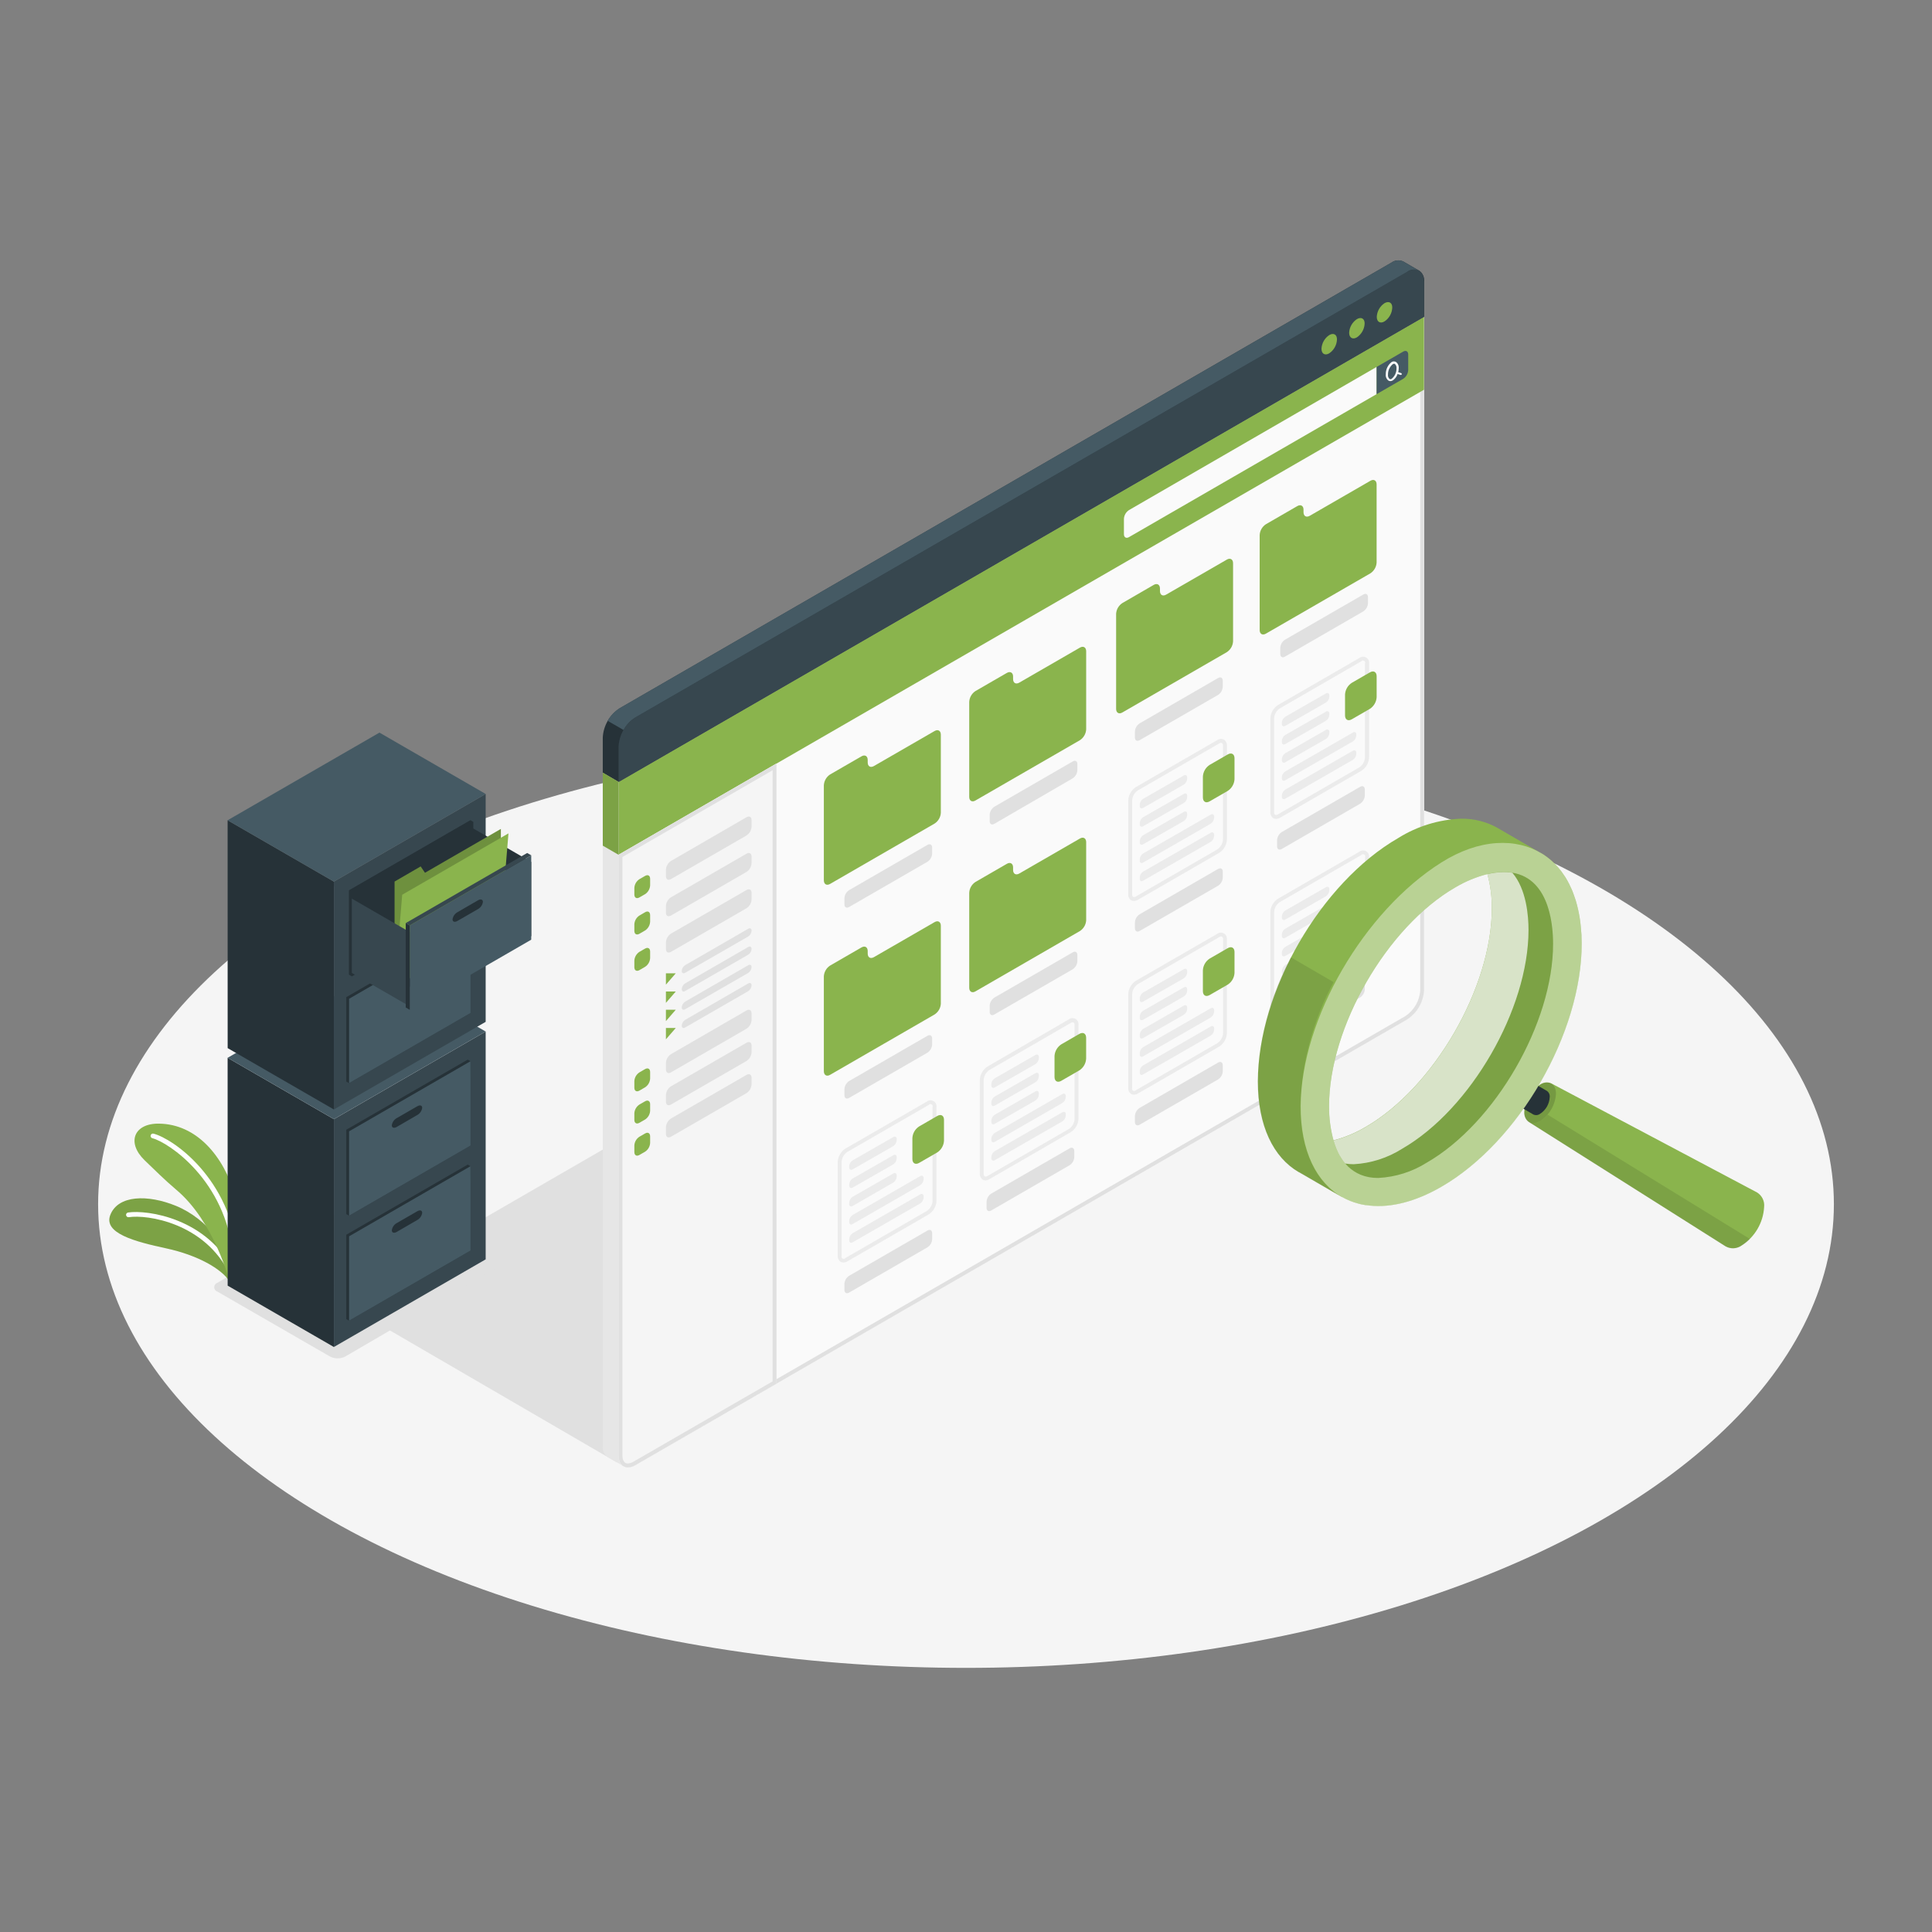 <?xml version="1.0" encoding="UTF-8"?>
<svg width="512px" height="512px" viewBox="0 0 512 512" version="1.1" xmlns="http://www.w3.org/2000/svg" xmlns:xlink="http://www.w3.org/1999/xlink">
    <rect x="0" y="0" width="512" height="512" fill="#808080" stroke="none"/>
    <title>Artboard</title>
    <g id="Artboard" stroke="none" stroke-width="1" fill="none" fill-rule="evenodd">
        <g id="File-searching-amico" transform="translate(26, 69)" fill-rule="nonzero">
            <g id="freepik--Floor--inject-183" transform="translate(0, 127.262)" fill="#F5F5F5">
                <ellipse id="freepik--floor--inject-183-2" cx="230" cy="122.871" rx="230" ry="122.871"></ellipse>
            </g>
            <g id="freepik--Shadow--inject-183" transform="translate(30.764, 204.209)" fill="#E0E0E0">
                <polygon id="freepik--shadow--inject-183-2" points="106.677 114.32 33.346 71.682 157.382 0"></polygon>
                <path d="M0.828,69.065 L30.709,86.293 C31.969,86.931 33.458,86.931 34.717,86.293 L75.934,62.243 C76.432,62.078 76.768,61.613 76.768,61.089 C76.768,60.564 76.432,60.099 75.934,59.934 L46.053,42.694 C44.793,42.055 43.305,42.055 42.045,42.694 L0.828,66.753 C0.333,66.923 0,67.388 0,67.912 C0,68.436 0.333,68.901 0.828,69.071 L0.828,69.065 Z" id="freepik--shadow--inject-183-3"></path>
            </g>
            <g id="freepik--plants--inject-183-2" transform="translate(2.967, 228.774)">
                <path d="M31.858,41.823 C29.807,38.505 23.44,34.857 15.094,33.057 C6.748,31.257 -1.639,29.049 0.276,24.176 C2.328,18.954 10.107,18.695 17.699,21.805 C25.993,25.205 32.125,33.613 32.246,38.91 L31.858,41.823 Z" id="Path_3954" fill="#8AB44D"></path>
                <g id="Group_1962" opacity="0.1" transform="translate(0, 19.787)" fill="#000000">
                    <path d="M31.858,22.035 C29.807,18.718 23.44,15.07 15.094,13.27 C6.748,11.47 -1.639,9.262 0.276,4.389 C2.328,-0.833 10.107,-1.093 17.699,2.018 C25.993,5.418 32.125,13.826 32.246,19.122 L31.858,22.035 Z" id="Path_3955"></path>
                </g>
                <path d="M32.507,40.32 C32.267,40.319 32.048,40.178 31.948,39.96 C25.323,26.255 9.959,24.04 5.159,24.793 C4.818,24.842 4.501,24.608 4.448,24.267 C4.422,24.105 4.461,23.938 4.558,23.805 C4.654,23.672 4.8,23.582 4.963,23.557 C10.052,22.773 26.177,25.071 33.113,39.424 C33.261,39.735 33.132,40.106 32.824,40.258 C32.725,40.304 32.615,40.325 32.505,40.32 L32.507,40.32 Z" id="Path_3956" fill="#FFFFFF"></path>
                <path d="M31.86,41.825 C31.86,41.825 27.873,26.03 17.764,17.538 C14.765,15.013 11.582,11.85 9.325,9.677 C4.523,5 6.528,-0.101 13.178,0.002 C23.063,0.136 30.303,8.461 33.436,19.351 C36.569,30.241 31.86,41.825 31.86,41.825 Z" id="Path_3957" fill="#8AB44D"></path>
                <path d="M33.436,35.694 C33.114,35.696 32.843,35.455 32.808,35.135 C30.954,15.043 15.621,4.946 11.448,3.873 C11.221,3.828 11.038,3.662 10.972,3.441 C10.906,3.22 10.968,2.98 11.132,2.818 C11.297,2.657 11.537,2.599 11.757,2.669 C16.826,3.974 32.147,14.446 34.053,35.023 C34.084,35.364 33.835,35.667 33.494,35.704 L33.436,35.694 Z" id="Path_3958" fill="#FFFFFF"></path>
            </g>
            <g id="freepik--Cabinet--inject-183" transform="translate(34.32, 125.149)">
                <g id="freepik--cabinet--inject-183-2" transform="translate(0, 62.956)">
                    <polygon id="Path_3959" fill="#263238" points="28.162 99.864 0.011 83.605 0.002 23.225 28.164 39.484"></polygon>
                    <polygon id="Path_3960" fill="#37474F" points="28.162 39.484 68.387 16.259 68.387 76.639 28.162 99.864"></polygon>
                    <polygon id="Path_3961" fill="#455A64" points="68.388 16.259 28.162 39.484 0 23.225 40.238 0"></polygon>
                    <path d="M45.544,38.742 L51.016,35.572 C51.726,35.159 52.305,35.344 52.305,35.995 C52.199,36.795 51.721,37.498 51.016,37.892 L45.544,41.062 C44.833,41.474 44.255,41.29 44.255,40.639 C44.361,39.838 44.839,39.135 45.544,38.742 L45.544,38.742 Z" id="Path_3962" fill="#263238"></path>
                    <polygon id="Path_3963" fill="#263238" points="31.448 70.106 63.627 51.529 64.373 51.952 63.627 73.888 64.373 74.321 32.194 92.899 31.448 92.466"></polygon>
                    <polygon id="Path_3964" fill="#455A64" points="32.19 70.53 64.369 51.952 64.369 74.321 32.19 92.899"></polygon>
                    <path d="M44.803,67.036 L50.275,63.883 C50.986,63.47 51.564,63.655 51.564,64.295 C51.459,65.098 50.982,65.804 50.275,66.201 L44.803,69.371 C44.093,69.783 43.515,69.588 43.515,68.948 C43.621,68.144 44.098,67.436 44.803,67.036 L44.803,67.036 Z" id="Path_3965" fill="#263238"></path>
                    <polygon id="Path_3966" fill="#263238" points="31.448 42.286 63.627 23.708 64.373 24.13 63.627 46.066 64.373 46.499 32.194 65.076 31.448 64.643"></polygon>
                    <polygon id="Path_3967" fill="#455A64" points="32.19 42.709 64.369 24.132 64.369 46.501 32.19 65.078"></polygon>
                    <path d="M44.803,39.216 L50.275,36.062 C50.986,35.65 51.564,35.835 51.564,36.474 C51.459,37.277 50.982,37.984 50.275,38.38 L44.803,41.551 C44.093,41.963 43.515,41.767 43.515,41.127 C43.621,40.323 44.098,39.616 44.803,39.216 L44.803,39.216 Z" id="Path_3968" fill="#263238"></path>
                </g>
                <g id="freepik--cabinet--inject-183-3">
                    <polygon id="Path_3969" fill="#263238" points="28.162 99.874 0.013 83.614 0.002 23.225 28.164 39.484"></polygon>
                    <polygon id="Path_3970" fill="#37474F" points="28.162 39.484 68.387 16.259 68.387 76.649 28.162 99.874"></polygon>
                    <polygon id="Path_3971" fill="#455A64" points="68.388 16.259 28.162 39.484 0 23.225 40.238 0"></polygon>
                    <polygon id="Path_3972" fill="#263238" points="32.19 41.803 64.369 23.225 65.115 23.658 65.115 46.016 32.936 64.604 32.19 64.172"></polygon>
                    <path d="M45.544,38.742 L51.016,35.572 C51.726,35.159 52.305,35.355 52.305,35.995 C52.197,36.797 51.72,37.502 51.016,37.901 L45.544,41.055 C44.833,41.467 44.255,41.282 44.255,40.643 C44.361,39.841 44.839,39.137 45.544,38.742 Z" id="Path_3973" fill="#263238"></path>
                    <polygon id="Path_3974" fill="#263238" points="31.448 70.106 63.627 51.529 63.627 73.898 64.373 74.321 32.194 92.899 31.448 92.475"></polygon>
                    <polygon id="Path_3975" fill="#455A64" points="32.19 70.541 64.369 51.952 64.369 74.321 32.19 92.899"></polygon>
                    <path d="M44.803,67.046 L50.275,63.875 C50.986,63.463 51.564,63.648 51.564,64.298 C51.458,65.099 50.98,65.802 50.275,66.195 L44.803,69.366 C44.093,69.778 43.515,69.593 43.515,68.942 C43.62,68.142 44.098,67.439 44.803,67.046 L44.803,67.046 Z" id="Path_3976" fill="#263238"></path>
                    <polygon id="Path_3977" fill="#263238" points="32.19 41.803 64.369 23.225 64.369 45.594 32.19 64.172"></polygon>
                    <polygon id="Path_3978" fill="#263238" points="80.468 34.27 62.849 24.111 62.849 43.806 80.468 53.976"></polygon>
                    <polygon id="Path_3979" fill="#8AB44D" points="44.257 67.355 44.257 39.475 51.158 35.476 52.301 37.155 72.413 25.532 72.413 51.083"></polygon>
                    <g id="Group_1963" opacity="0.2" transform="translate(44.257, 25.532)" fill="#000000">
                        <polygon id="Path_3980" points="0 41.823 0 13.943 6.901 9.944 8.044 11.623 28.156 0 28.156 25.551"></polygon>
                    </g>
                    <polygon id="Path_3981" fill="#8AB44D" points="44.257 67.355 46.266 42.966 74.427 26.707 72.419 51.096"></polygon>
                    <polygon id="Path_3982" fill="#37474F" points="48.274 52.858 32.921 43.998 32.921 63.692 48.274 72.553"></polygon>
                    <polygon id="Path_3983" fill="#455A64" points="48.274 51.096 80.463 32.519 80.463 54.878 48.274 73.467"></polygon>
                    <path d="M60.895,47.603 L66.367,44.432 C67.077,44.02 67.656,44.216 67.656,44.856 C67.548,45.658 67.071,46.363 66.367,46.762 L60.895,49.915 C60.184,50.328 59.606,50.143 59.606,49.503 C59.716,48.703 60.192,48 60.895,47.603 Z" id="Path_3984" fill="#263238"></path>
                    <polygon id="Path_3985" fill="#263238" points="48.276 51.096 47.204 50.479 47.204 72.848 48.276 73.465"></polygon>
                    <polygon id="Path_3986" fill="#37474F" points="47.204 50.479 79.392 31.901 80.464 32.519 48.276 51.096"></polygon>
                </g>
            </g>
            <g id="freepik--window--inject-183-2" transform="translate(133.726, 0)">
                <path d="M217.681,14.962 L213.498,12.537 L0.016,135.763 L0.016,314.245 C-0.098,315.372 0.4,316.473 1.322,317.131 L1.322,317.131 L5.505,319.555 L5.505,319.555 C6.54,320.033 7.752,319.915 8.675,319.246 L213.205,201.134 C215.838,199.415 217.495,196.545 217.666,193.405 L217.681,14.962 Z" id="Path_3987" fill="#E6E6E6"></path>
                <path d="M4.199,316.685 C4.199,319.529 6.187,320.684 8.661,319.261 L213.19,201.149 C215.823,199.43 217.48,196.56 217.651,193.42 L217.651,14.962 L4.199,138.204 L4.199,316.685 Z" id="Path_3988" fill="#FAFAFA"></path>
                <path d="M216.651,16.713 L216.651,193.442 C216.479,196.215 215.019,198.747 212.705,200.283 L8.177,318.363 C7.729,318.647 7.215,318.81 6.685,318.837 C5.38,318.837 5.253,317.332 5.253,316.683 L5.253,138.792 L216.651,16.713 M217.681,14.93 L4.198,138.208 L4.198,316.691 C4.198,318.742 5.227,319.874 6.659,319.874 C7.367,319.847 8.056,319.637 8.659,319.266 L213.188,201.154 C215.821,199.436 217.478,196.565 217.649,193.426 L217.649,14.962 L217.681,14.93 Z" id="Path_3989" fill="#E0E0E0"></path>
                <polygon id="Path_3990" fill="#8AB44D" points="4.199 138.204 4.199 157.524 217.651 34.282 217.651 14.962"></polygon>
                <path d="M138.127,68.449 L138.127,72.57 C138.127,73.415 138.735,73.766 139.466,73.343 L205.099,35.445 L205.099,28.233 L139.475,66.172 C138.695,66.679 138.196,67.521 138.127,68.449 Z" id="Path_3991" fill="#FAFAFA"></path>
                <path d="M212.127,24.182 C212.873,23.75 213.466,24.1 213.466,24.955 L213.466,29.076 C213.417,30.019 212.919,30.881 212.127,31.395 L205.09,35.455 L205.09,28.243 L212.127,24.182 Z" id="Path_3992" fill="#455A64"></path>
                <path d="M211.614,29.88 L210.816,29.634 C210.903,29.298 210.948,28.952 210.95,28.604 C211.025,27.956 210.75,27.317 210.228,26.926 C209.876,26.717 209.437,26.717 209.085,26.926 C208.073,27.703 207.491,28.916 207.518,30.192 C207.439,30.84 207.715,31.482 208.24,31.87 C208.389,31.961 208.56,32.007 208.734,32.004 C208.96,31.999 209.181,31.935 209.374,31.818 C209.975,31.408 210.421,30.81 210.642,30.117 L211.435,30.365 L211.496,30.365 C211.619,30.368 211.731,30.293 211.774,30.179 C211.788,30.055 211.724,29.937 211.614,29.88 L211.614,29.88 Z M209.089,31.385 C208.928,31.509 208.71,31.529 208.529,31.437 C208.205,31.143 208.047,30.708 208.106,30.274 C208.085,29.208 208.552,28.19 209.374,27.512 C209.483,27.444 209.606,27.405 209.734,27.398 C209.807,27.398 209.878,27.419 209.939,27.459 C210.259,27.757 210.417,28.19 210.363,28.623 C210.38,29.69 209.909,30.707 209.085,31.385 L209.089,31.385 Z" id="Path_3993" fill="#FAFAFA"></path>
                <path d="M212.2,0.32 C211.164,-0.188 209.932,-0.076 209.005,0.609 L4.475,118.72 C1.838,120.435 0.18,123.308 0.014,126.449 L0.014,135.795 L4.198,138.236 L217.683,14.954 L217.683,5.616 C217.81,4.495 217.316,3.393 216.394,2.742 C215.622,2.287 212.933,0.763 212.2,0.32 Z" id="Path_3994" fill="#263238"></path>
                <path d="M4.199,128.859 C4.362,125.716 6.021,122.843 8.661,121.13 L213.19,3.041 C215.652,1.619 217.651,2.772 217.651,5.616 L217.651,14.962 L4.199,138.204 L4.199,128.859 Z" id="Path_3995" fill="#37474F"></path>
                <path d="M216.405,2.763 C215.366,2.244 214.124,2.351 213.19,3.041 L8.662,121.121 C7.344,121.942 6.259,123.088 5.509,124.448 L1.305,122.023 C2.06,120.659 3.152,119.51 4.475,118.685 L209.007,0.597 C209.936,-0.084 211.168,-0.191 212.201,0.32 C212.933,0.763 215.613,2.298 216.323,2.731 L216.405,2.763 Z" id="Path_3996" fill="#455A64"></path>
                <path d="M192.531,19.803 C191.311,20.619 190.549,21.965 190.48,23.431 C190.48,24.761 191.412,25.305 192.531,24.636 C193.752,23.82 194.513,22.474 194.583,21.008 C194.631,19.66 193.695,19.113 192.531,19.803 Z" id="Path_3997" fill="#8AB44D"></path>
                <path d="M199.866,15.57 C198.646,16.38 197.884,17.723 197.815,19.186 C197.815,20.525 198.747,21.062 199.866,20.402 C201.084,19.584 201.845,18.24 201.918,16.775 C201.957,15.436 201.021,14.9 199.866,15.57 Z" id="Path_3998" fill="#8AB44D"></path>
                <path d="M207.183,11.346 C205.962,12.161 205.201,13.507 205.131,14.973 C205.131,16.312 206.064,16.847 207.183,16.178 C208.407,15.366 209.169,14.018 209.234,12.55 C209.285,11.222 208.346,10.674 207.183,11.346 Z" id="Path_3999" fill="#8AB44D"></path>
                <path d="M8.657,319.261 L46.049,297.675 L46.049,133.351 L4.199,157.524 L4.199,316.683 C4.199,319.529 6.187,320.672 8.657,319.261 Z" id="Path_4000" fill="#F5F5F5"></path>
                <path d="M45.025,135.134 L45.025,297.078 L8.146,318.362 C7.697,318.645 7.183,318.808 6.654,318.835 C5.348,318.835 5.221,317.33 5.221,316.681 L5.221,158.112 L45.013,135.134 M46.043,133.351 L4.199,157.524 L4.199,316.683 C4.199,318.735 5.229,319.867 6.661,319.867 C7.369,319.839 8.057,319.63 8.661,319.259 L46.052,297.673 L46.043,133.351 Z" id="Path_4001" fill="#E0E0E0"></path>
                <path d="M18.088,159.162 L38.119,147.57 C38.85,147.138 39.448,147.488 39.448,148.343 L39.448,150.084 C39.395,151.024 38.902,151.883 38.119,152.403 L18.088,163.966 C17.342,164.398 16.749,164.048 16.749,163.194 L16.749,161.472 C16.807,160.534 17.303,159.678 18.088,159.162 Z" id="Path_4002" fill="#E0E0E0"></path>
                <path d="M12.566,163.901 L12.566,165.642 C12.515,166.585 12.017,167.446 11.227,167.961 L9.722,168.826 C8.976,169.259 8.383,168.908 8.383,168.054 L8.383,166.312 C8.434,165.37 8.931,164.509 9.722,163.994 L11.227,163.128 C11.969,162.696 12.566,163.024 12.566,163.901 Z" id="Path_4003" fill="#8AB44D"></path>
                <path d="M18.088,168.794 L38.119,157.231 C38.85,156.799 39.448,157.149 39.448,157.994 L39.448,159.736 C39.396,160.678 38.904,161.541 38.119,162.065 L18.088,173.628 C17.342,174.052 16.749,173.711 16.749,172.856 L16.749,171.114 C16.801,170.172 17.298,169.311 18.088,168.794 L18.088,168.794 Z" id="Path_4004" fill="#E0E0E0"></path>
                <path d="M12.566,173.526 L12.566,175.268 C12.517,176.21 12.019,177.072 11.227,177.586 L9.722,178.463 C8.976,178.886 8.383,178.545 8.383,177.69 L8.383,175.949 C8.432,175.006 8.93,174.144 9.722,173.63 L11.227,172.754 C11.969,172.299 12.566,172.67 12.566,173.526 Z" id="Path_4005" fill="#8AB44D"></path>
                <path d="M18.088,178.42 L38.119,166.857 C38.85,166.433 39.448,166.775 39.448,167.629 L39.448,169.371 C39.399,170.311 38.905,171.172 38.119,171.689 L18.088,183.252 C17.342,183.685 16.749,183.334 16.749,182.489 L16.749,180.738 C16.807,179.798 17.303,178.939 18.088,178.42 L18.088,178.42 Z" id="Path_4006" fill="#E0E0E0"></path>
                <path d="M12.566,183.159 L12.566,184.901 C12.517,185.843 12.019,186.705 11.227,187.219 L9.722,188.095 C8.976,188.519 8.383,188.168 8.383,187.323 L8.383,185.572 C8.438,184.631 8.934,183.772 9.722,183.254 L11.227,182.388 C11.969,181.963 12.566,182.303 12.566,183.159 Z" id="Path_4007" fill="#8AB44D"></path>
                <path d="M18.088,210.36 L38.119,198.778 C38.85,198.357 39.448,198.696 39.448,199.55 L39.448,201.292 C39.399,202.233 38.905,203.094 38.119,203.611 L18.088,215.192 C17.342,215.616 16.749,215.274 16.749,214.42 L16.749,212.678 C16.802,211.737 17.299,210.876 18.088,210.36 Z" id="Path_4008" fill="#E0E0E0"></path>
                <path d="M12.566,215.092 L12.566,216.834 C12.517,217.776 12.019,218.638 11.227,219.152 L9.722,220.028 C8.976,220.45 8.383,220.11 8.383,219.256 L8.383,217.514 C8.432,216.572 8.93,215.71 9.722,215.196 L11.227,214.32 C11.969,213.896 12.566,214.236 12.566,215.092 Z" id="Path_4009" fill="#8AB44D"></path>
                <path d="M18.088,218.883 L38.119,207.333 C38.85,206.91 39.448,207.251 39.448,208.105 L39.448,209.847 C39.399,210.788 38.905,211.648 38.119,212.165 L18.088,223.715 C17.342,224.148 16.749,223.798 16.749,222.943 L16.749,221.201 C16.807,220.261 17.303,219.403 18.088,218.883 Z" id="Path_4010" fill="#E0E0E0"></path>
                <path d="M12.566,223.626 L12.566,225.368 C12.517,226.311 12.019,227.172 11.227,227.686 L9.722,228.551 C8.976,228.984 8.383,228.634 8.383,227.779 L8.383,226.037 C8.438,225.097 8.934,224.237 9.722,223.719 L11.227,222.854 C11.969,222.425 12.566,222.787 12.566,223.626 Z" id="Path_4011" fill="#8AB44D"></path>
                <path d="M18.088,227.414 L38.119,215.851 C38.85,215.418 39.448,215.769 39.448,216.623 L39.448,218.365 C39.395,219.304 38.902,220.163 38.119,220.683 L18.088,232.246 C17.342,232.679 16.749,232.328 16.749,231.474 L16.749,229.732 C16.804,228.791 17.301,227.932 18.088,227.414 L18.088,227.414 Z" id="Path_4012" fill="#E0E0E0"></path>
                <path d="M12.566,232.153 L12.566,233.895 C12.515,234.837 12.017,235.698 11.227,236.213 L9.722,237.078 C8.976,237.511 8.383,237.16 8.383,236.306 L8.383,234.564 C8.434,233.622 8.931,232.761 9.722,232.246 L11.227,231.381 C11.969,230.946 12.566,231.297 12.566,232.153 Z" id="Path_4013" fill="#8AB44D"></path>
                <polygon id="Path_4014" fill="#8AB44D" points="16.749 188.938 16.749 191.937 19.36 188.938"></polygon>
                <path d="M20.944,188.312 C20.944,188.871 21.335,189.095 21.829,188.806 L38.562,179.183 C39.088,178.838 39.417,178.264 39.448,177.636 C39.448,177.077 39.057,176.844 38.562,177.131 L21.829,186.786 C21.307,187.124 20.978,187.691 20.944,188.312 L20.944,188.312 Z" id="Path_4015" fill="#E0E0E0"></path>
                <polygon id="Path_4016" fill="#8AB44D" points="16.749 193.761 16.749 196.77 19.36 193.761"></polygon>
                <path d="M20.944,193.144 C20.944,193.704 21.335,193.927 21.829,193.638 L38.562,184.004 C39.088,183.665 39.418,183.093 39.448,182.469 C39.448,181.909 39.057,181.676 38.562,181.963 L21.829,191.618 C21.307,191.956 20.978,192.523 20.944,193.144 Z" id="Path_4017" fill="#E0E0E0"></path>
                <polygon id="Path_4018" fill="#8AB44D" points="16.749 198.594 16.749 201.602 19.36 198.594"></polygon>
                <path d="M20.944,197.976 C20.944,198.536 21.335,198.76 21.829,198.471 L38.562,188.836 C39.088,188.497 39.418,187.926 39.448,187.301 C39.448,186.741 39.057,186.508 38.562,186.796 L21.829,196.451 C21.307,196.789 20.978,197.356 20.944,197.976 Z" id="Path_4019" fill="#E0E0E0"></path>
                <polygon id="Path_4020" fill="#8AB44D" points="16.749 203.426 16.749 206.434 19.36 203.426"></polygon>
                <path d="M20.944,202.809 C20.944,203.368 21.335,203.592 21.829,203.303 L38.562,193.668 C39.088,193.329 39.418,192.758 39.448,192.133 C39.448,191.574 39.057,191.341 38.562,191.628 L21.829,201.283 C21.307,201.621 20.978,202.188 20.944,202.809 L20.944,202.809 Z" id="Path_4021" fill="#E0E0E0"></path>
                <path d="M58.602,139.111 L58.602,164.288 C58.602,165.318 59.348,165.78 60.26,165.247 L87.946,149.256 C88.927,148.623 89.543,147.557 89.604,146.392 L89.604,125.69 C89.604,124.66 88.858,124.198 87.946,124.731 L71.883,134.004 C70.965,134.53 70.225,134.107 70.225,133.057 L70.225,132.397 C70.225,131.367 69.494,130.905 68.576,131.438 L60.262,136.237 C59.283,136.876 58.667,137.943 58.604,139.111 L58.602,139.111 Z" id="Path_4022" fill="#8AB44D"></path>
                <path d="M64.053,169.042 L64.053,170.659 C64.053,171.443 64.613,171.762 65.29,171.37 L86.063,159.376 C86.793,158.9 87.253,158.104 87.299,157.233 L87.299,155.616 C87.299,154.833 86.74,154.514 86.063,154.906 L65.29,166.899 C64.559,167.375 64.1,168.172 64.053,169.042 L64.053,169.042 Z" id="Path_4023" fill="#E0E0E0"></path>
                <path d="M97.128,117.016 L97.128,142.194 C97.128,143.223 97.874,143.667 98.776,143.141 L126.463,127.16 C127.439,126.522 128.055,125.459 128.121,124.295 L128.121,103.588 C128.121,102.558 127.375,102.096 126.463,102.629 L110.399,111.902 C109.482,112.428 108.751,111.995 108.751,110.943 L108.751,110.283 C108.751,109.254 108.005,108.81 107.093,109.336 L98.778,114.138 C97.8,114.778 97.186,115.848 97.128,117.016 Z" id="Path_4024" fill="#8AB44D"></path>
                <path d="M102.548,146.942 L102.548,148.6 C102.548,149.393 103.107,149.719 103.784,149.322 L124.557,137.266 C125.287,136.784 125.745,135.985 125.793,135.112 L125.793,133.504 C125.793,132.712 125.234,132.385 124.557,132.794 L103.784,144.788 C103.054,145.27 102.595,146.069 102.548,146.942 Z" id="Path_4025" fill="#E0E0E0"></path>
                <path d="M58.602,189.701 L58.602,214.879 C58.602,215.909 59.348,216.371 60.26,215.838 L87.946,199.847 C88.913,199.22 89.527,198.173 89.604,197.023 L89.604,176.322 C89.604,175.292 88.858,174.848 87.946,175.374 L71.883,184.647 C70.965,185.173 70.225,184.75 70.225,183.7 L70.225,183.039 C70.225,182.01 69.494,181.547 68.576,182.081 L60.262,186.883 C59.295,187.511 58.681,188.557 58.604,189.707 L58.602,189.701 Z" id="Path_4026" fill="#8AB44D"></path>
                <path d="M64.053,219.633 L64.053,221.25 C64.053,222.033 64.613,222.352 65.29,221.96 L86.063,209.967 C86.791,209.488 87.25,208.693 87.299,207.824 L87.299,206.207 C87.299,205.423 86.74,205.104 86.063,205.496 L65.29,217.49 C64.559,217.966 64.1,218.762 64.053,219.633 L64.053,219.633 Z" id="Path_4027" fill="#E0E0E0"></path>
                <path d="M97.128,167.59 L97.128,192.767 C97.128,193.797 97.874,194.259 98.776,193.726 L126.463,177.735 C127.44,177.104 128.056,176.043 128.121,174.882 L128.121,154.178 C128.121,153.149 127.375,152.686 126.463,153.22 L110.399,162.492 C109.482,163.018 108.751,162.586 108.751,161.534 L108.751,160.874 C108.751,159.844 108.005,159.382 107.093,159.926 L98.778,164.729 C97.803,165.365 97.19,166.43 97.13,167.593 L97.128,167.59 Z" id="Path_4028" fill="#8AB44D"></path>
                <path d="M102.548,197.532 L102.548,199.14 C102.548,199.933 103.107,200.259 103.784,199.851 L124.557,187.868 C125.287,187.386 125.745,186.587 125.793,185.714 L125.793,184.106 C125.793,183.314 125.234,182.987 124.557,183.384 L103.784,195.378 C103.054,195.86 102.595,196.659 102.548,197.532 Z" id="Path_4029" fill="#E0E0E0"></path>
                <path d="M136.056,93.681 L136.056,118.858 C136.056,119.888 136.802,120.35 137.705,119.817 L165.401,103.826 C166.375,103.188 166.987,102.125 167.049,100.962 L167.049,80.26 C167.049,79.23 166.303,78.768 165.401,79.301 L149.326,88.574 C148.42,89.109 147.677,88.677 147.677,87.627 L147.677,86.967 C147.677,85.937 146.931,85.475 146.019,86.008 L137.705,90.82 C136.733,91.454 136.12,92.514 136.056,93.673 L136.056,93.681 Z" id="Path_4030" fill="#8AB44D"></path>
                <path d="M141.043,124.828 L141.043,126.445 C141.043,127.229 141.603,127.548 142.289,127.156 L163.071,115.162 C163.807,114.689 164.27,113.892 164.317,113.019 L164.317,111.411 C164.317,110.619 163.758,110.292 163.071,110.69 L142.312,122.685 C141.568,123.153 141.095,123.951 141.043,124.828 L141.043,124.828 Z" id="Path_4031" fill="#E0E0E0"></path>
                <path d="M174.097,72.796 L174.097,97.974 C174.097,99.003 174.843,99.447 175.755,98.921 L203.441,82.94 C204.416,82.302 205.028,81.238 205.09,80.075 L205.09,59.374 C205.09,58.344 204.359,57.882 203.441,58.415 L187.378,67.688 C186.46,68.214 185.72,67.781 185.72,66.729 L185.72,66.069 C185.72,65.039 184.989,64.596 184.071,65.122 L175.757,69.924 C174.774,70.559 174.157,71.629 174.099,72.798 L174.097,72.796 Z" id="Path_4032" fill="#8AB44D"></path>
                <path d="M179.558,102.73 L179.558,104.296 C179.558,105.089 180.104,105.415 180.794,105.018 L201.567,93.024 C202.294,92.545 202.752,91.751 202.804,90.881 L202.804,89.264 C202.804,88.472 202.244,88.145 201.567,88.554 L180.794,100.536 C180.051,101.024 179.59,101.841 179.558,102.73 L179.558,102.73 Z" id="Path_4033" fill="#E0E0E0"></path>
                <path d="M141.043,175.389 L141.043,177.006 C141.043,177.789 141.603,178.108 142.289,177.717 L163.071,165.734 C163.807,165.261 164.27,164.464 164.317,163.591 L164.317,161.994 C164.317,161.211 163.758,160.892 163.071,161.284 L142.312,173.278 C141.576,173.739 141.105,174.523 141.043,175.389 Z" id="Path_4034" fill="#E0E0E0"></path>
                <path d="M141.569,140.006 L163.073,127.57 C164.052,127.01 164.856,127.467 164.856,128.599 L164.856,153.473 C164.788,154.728 164.126,155.876 163.073,156.564 L141.569,168.999 C140.54,169.559 139.786,169.113 139.786,167.97 L139.786,143.098 C139.856,141.843 140.518,140.696 141.569,140.008 L141.569,140.006 Z" id="Path_4035" fill="#FAFAFA"></path>
                <path d="M140.767,169.764 C140.515,169.766 140.266,169.702 140.046,169.578 C139.514,169.223 139.218,168.607 139.274,167.97 L139.274,143.098 C139.344,141.657 140.109,140.34 141.325,139.564 L162.87,127.128 C163.393,126.764 164.073,126.717 164.642,127.005 C165.172,127.357 165.471,127.967 165.425,128.601 L165.425,153.475 C165.354,154.916 164.589,156.233 163.373,157.009 L141.829,169.456 C141.508,169.65 141.142,169.756 140.767,169.764 L140.767,169.764 Z M163.91,127.848 C163.719,127.855 163.534,127.916 163.375,128.023 L141.83,140.459 C140.935,141.048 140.369,142.026 140.305,143.096 L140.305,167.97 C140.305,168.33 140.398,168.587 140.562,168.681 C140.816,168.763 141.094,168.717 141.308,168.557 L162.853,156.122 C163.746,155.524 164.31,154.545 164.379,153.473 L164.379,128.601 C164.41,128.335 164.31,128.07 164.11,127.891 C164.047,127.861 163.977,127.847 163.907,127.85 L163.91,127.848 Z" id="Path_4036" fill="#EBEBEB"></path>
                <path d="M165.649,130.929 L160.846,133.7 C159.79,134.385 159.124,135.534 159.054,136.791 L159.054,142.333 C159.054,143.477 159.858,143.941 160.846,143.363 L165.649,140.591 C166.701,139.904 167.363,138.756 167.432,137.501 L167.432,131.964 C167.432,130.826 166.628,130.362 165.649,130.929 Z" id="Path_4037" fill="#8AB44D"></path>
                <path d="M143.207,142.695 L154.005,136.513 C154.49,136.235 154.891,136.46 154.891,137.039 L154.891,137.378 C154.855,138.004 154.527,138.576 154.005,138.924 L143.207,145.107 C142.713,145.396 142.31,145.168 142.321,144.592 L142.321,144.241 C142.353,143.614 142.682,143.04 143.207,142.695 Z" id="Path_4038" fill="#EBEBEB"></path>
                <path d="M143.207,147.569 L154.005,141.386 C154.49,141.097 154.891,141.334 154.891,141.901 L154.891,142.24 C154.86,142.867 154.53,143.442 154.005,143.786 L143.207,149.969 C143.031,150.114 142.782,150.134 142.585,150.019 C142.387,149.905 142.282,149.679 142.321,149.454 L142.321,149.094 C142.359,148.474 142.687,147.909 143.207,147.569 L143.207,147.569 Z" id="Path_4039" fill="#EBEBEB"></path>
                <path d="M143.207,152.345 L154.005,146.162 C154.49,145.884 154.891,146.11 154.891,146.677 L154.891,147.028 C154.855,147.653 154.527,148.226 154.005,148.574 L143.207,154.756 C142.713,155.045 142.31,154.818 142.321,154.242 L142.321,153.891 C142.351,153.263 142.681,152.688 143.207,152.345 L143.207,152.345 Z" id="Path_4040" fill="#EBEBEB"></path>
                <path d="M143.207,157.179 L161.135,146.875 C161.315,146.736 161.56,146.719 161.756,146.832 C161.952,146.945 162.062,147.165 162.032,147.389 L162.032,147.74 C161.996,148.369 161.663,148.943 161.135,149.286 L143.207,159.59 C142.713,159.868 142.31,159.643 142.321,159.076 L142.321,158.716 C142.356,158.093 142.685,157.523 143.207,157.181 L143.207,157.179 Z" id="Path_4041" fill="#EBEBEB"></path>
                <path d="M143.207,161.994 L161.135,151.69 C161.315,151.552 161.56,151.535 161.756,151.648 C161.952,151.76 162.062,151.98 162.032,152.205 L162.032,152.544 C161.998,153.174 161.665,153.749 161.135,154.091 L143.207,164.395 C142.713,164.684 142.31,164.447 142.321,163.88 L142.321,163.533 C142.351,162.909 142.681,162.337 143.207,161.998 L143.207,161.994 Z" id="Path_4042" fill="#EBEBEB"></path>
                <path d="M178.713,153.66 L178.713,155.267 C178.713,156.06 179.273,156.386 179.95,155.989 L200.722,143.995 C201.455,143.516 201.914,142.715 201.959,141.841 L201.959,140.233 C201.959,139.441 201.412,139.114 200.722,139.512 L179.95,151.506 C179.22,151.987 178.761,152.786 178.713,153.66 L178.713,153.66 Z" id="Path_4043" fill="#E0E0E0"></path>
                <path d="M179.237,118.267 L200.773,105.831 C201.802,105.255 202.565,105.717 202.565,106.861 L202.565,131.735 C202.491,132.991 201.826,134.137 200.773,134.825 L179.237,147.266 C178.208,147.826 177.445,147.369 177.445,146.237 L177.445,121.358 C177.513,120.1 178.18,118.951 179.237,118.267 Z" id="Path_4044" fill="#FAFAFA"></path>
                <path d="M178.435,148.014 C178.182,148.016 177.934,147.952 177.713,147.828 C177.183,147.476 176.884,146.866 176.93,146.231 L176.93,121.358 C176.998,119.913 177.763,118.592 178.982,117.814 L200.526,105.372 C201.041,104.967 201.75,104.918 202.316,105.247 C202.882,105.576 203.19,106.217 203.093,106.864 L203.093,131.738 C203.024,133.18 202.259,134.498 201.041,135.272 L179.496,147.708 C179.175,147.901 178.81,148.006 178.435,148.014 L178.435,148.014 Z M179.465,118.711 C178.565,119.303 177.996,120.284 177.93,121.359 L177.93,146.233 C177.898,146.5 177.999,146.765 178.198,146.944 C178.454,147.026 178.734,146.976 178.944,146.809 L200.48,134.374 C201.378,133.785 201.947,132.808 202.015,131.736 L202.015,106.864 C202.133,106.586 202.024,106.263 201.761,106.113 C201.498,105.963 201.165,106.034 200.985,106.277 L179.465,118.711 Z" id="Path_4045" fill="#EBEBEB"></path>
                <path d="M203.307,109.188 L198.507,111.96 C197.454,112.647 196.792,113.795 196.724,115.05 L196.724,120.593 C196.724,121.727 197.527,122.189 198.507,121.622 L203.307,118.851 C204.361,118.163 205.026,117.017 205.099,115.761 L205.099,110.218 C205.101,109.075 204.286,108.612 203.307,109.188 Z" id="Path_4046" fill="#8AB44D"></path>
                <path d="M180.878,120.945 L191.666,114.763 C191.845,114.624 192.09,114.607 192.286,114.72 C192.483,114.833 192.592,115.053 192.563,115.278 L192.563,115.628 C192.532,116.258 192.198,116.835 191.666,117.174 L180.878,123.357 C180.384,123.646 179.981,123.409 179.981,122.842 L179.981,122.482 C180.021,121.857 180.353,121.288 180.878,120.947 L180.878,120.945 Z" id="Path_4047" fill="#EBEBEB"></path>
                <path d="M180.878,125.778 L191.666,119.595 C191.845,119.457 192.09,119.44 192.286,119.552 C192.483,119.665 192.592,119.885 192.563,120.11 L192.563,120.46 C192.527,121.089 192.194,121.663 191.666,122.007 L180.878,128.189 C180.384,128.478 179.981,128.251 179.981,127.674 L179.981,127.324 C180.016,126.694 180.349,126.12 180.878,125.778 Z" id="Path_4048" fill="#EBEBEB"></path>
                <path d="M180.878,130.608 L191.666,124.425 C191.845,124.287 192.09,124.27 192.286,124.383 C192.483,124.496 192.592,124.716 192.563,124.94 L192.563,125.28 C192.529,125.909 192.195,126.484 191.666,126.826 L180.878,133.008 C180.384,133.286 179.981,133.061 179.981,132.494 L179.981,132.121 C180.027,131.503 180.359,130.943 180.878,130.606 L180.878,130.608 Z" id="Path_4049" fill="#EBEBEB"></path>
                <path d="M180.878,135.431 L198.807,125.127 C199.301,124.838 199.704,125.075 199.704,125.641 L199.704,125.931 C199.668,126.559 199.335,127.133 198.807,127.477 L180.878,137.781 C180.384,138.07 179.981,137.833 179.981,137.266 L179.981,136.916 C180.031,136.307 180.363,135.758 180.878,135.431 L180.878,135.431 Z" id="Path_4050" fill="#EBEBEB"></path>
                <path d="M180.878,140.254 L198.807,129.95 C199.301,129.672 199.704,129.897 199.704,130.464 L199.704,130.815 C199.668,131.444 199.335,132.018 198.807,132.361 L180.878,142.665 C180.384,142.943 179.981,142.718 179.981,142.151 L179.981,141.796 C180.018,141.169 180.351,140.596 180.878,140.254 L180.878,140.254 Z" id="Path_4051" fill="#EBEBEB"></path>
                <path d="M141.043,226.733 L141.043,228.35 C141.043,229.133 141.603,229.452 142.289,229.061 L163.071,217.067 C163.807,216.594 164.27,215.797 164.317,214.924 L164.317,213.307 C164.317,212.523 163.758,212.205 163.071,212.596 L142.312,224.59 C141.568,225.058 141.095,225.856 141.043,226.733 L141.043,226.733 Z" id="Path_4052" fill="#E0E0E0"></path>
                <path d="M141.569,191.339 L163.073,178.903 C164.052,178.343 164.856,178.8 164.856,179.932 L164.856,204.806 C164.785,206.06 164.123,207.207 163.073,207.896 L141.528,220.332 C140.499,220.892 139.745,220.446 139.745,219.303 L139.745,194.431 C139.821,193.167 140.499,192.016 141.569,191.339 Z" id="Path_4053" fill="#FAFAFA"></path>
                <path d="M140.767,221.097 C140.515,221.099 140.266,221.035 140.046,220.91 C139.518,220.553 139.223,219.939 139.274,219.303 L139.274,194.431 C139.344,192.99 140.109,191.673 141.325,190.897 L162.849,178.481 C163.361,178.088 164.06,178.042 164.619,178.365 C165.178,178.687 165.488,179.315 165.404,179.955 L165.404,204.828 C165.337,206.273 164.572,207.594 163.353,208.372 L141.808,220.808 C141.492,220.994 141.134,221.096 140.767,221.106 L140.767,221.097 Z M163.91,179.171 C163.72,179.183 163.536,179.244 163.375,179.347 L141.83,191.794 C140.933,192.382 140.368,193.36 140.305,194.431 L140.305,219.305 C140.187,219.583 140.296,219.906 140.559,220.056 C140.821,220.206 141.155,220.135 141.334,219.892 L162.879,207.456 C163.772,206.859 164.336,205.88 164.405,204.808 L164.405,179.934 C164.436,179.668 164.336,179.403 164.136,179.224 C164.066,179.185 163.987,179.167 163.907,179.171 L163.91,179.171 Z" id="Path_4054" fill="#EBEBEB"></path>
                <path d="M165.649,182.264 L160.846,185.035 C159.79,185.72 159.124,186.868 159.054,188.125 L159.054,193.668 C159.054,194.811 159.858,195.265 160.846,194.698 L165.649,191.926 C166.701,191.239 167.363,190.091 167.432,188.836 L167.432,183.293 C167.432,182.161 166.628,181.697 165.649,182.264 Z" id="Path_4055" fill="#8AB44D"></path>
                <path d="M143.207,194.028 L154.005,187.846 C154.49,187.568 154.891,187.793 154.891,188.36 L154.891,188.711 C154.855,189.337 154.527,189.909 154.005,190.257 L143.207,196.44 C142.713,196.729 142.31,196.501 142.321,195.925 L142.321,195.574 C142.351,194.947 142.681,194.371 143.207,194.028 L143.207,194.028 Z" id="Path_4056" fill="#EBEBEB"></path>
                <path d="M143.207,198.851 L154.005,192.668 C154.49,192.379 154.891,192.616 154.891,193.183 L154.891,193.523 C154.858,194.149 154.529,194.723 154.005,195.069 L143.207,201.251 C142.713,201.529 142.31,201.304 142.321,200.737 L142.321,200.377 C142.359,199.757 142.687,199.191 143.207,198.851 Z" id="Path_4057" fill="#EBEBEB"></path>
                <path d="M143.207,203.683 L154.005,197.501 C154.49,197.223 154.891,197.449 154.891,198.015 L154.891,198.366 C154.855,198.992 154.527,199.564 154.005,199.912 L143.207,206.095 C142.713,206.384 142.31,206.147 142.321,205.58 L142.321,205.27 C142.334,204.627 142.666,204.032 143.207,203.683 L143.207,203.683 Z" id="Path_4058" fill="#EBEBEB"></path>
                <path d="M143.207,208.506 L161.135,198.202 C161.63,197.924 162.032,198.15 162.032,198.717 L162.032,199.09 C161.996,199.719 161.663,200.293 161.135,200.636 L143.207,210.94 C142.713,211.218 142.31,210.992 142.321,210.425 L142.321,210.065 C142.349,209.433 142.678,208.853 143.207,208.506 Z" id="Path_4059" fill="#EBEBEB"></path>
                <path d="M143.207,213.339 L161.135,203.034 C161.63,202.745 162.032,202.973 162.032,203.549 L162.032,203.888 C161.996,204.517 161.663,205.091 161.135,205.435 L143.207,215.739 C142.713,216.028 142.31,215.791 142.321,215.224 L142.321,214.873 C142.351,214.249 142.681,213.677 143.207,213.339 L143.207,213.339 Z" id="Path_4060" fill="#EBEBEB"></path>
                <path d="M178.713,204.981 L178.713,206.598 C178.713,207.391 179.273,207.717 179.95,207.309 L200.722,195.326 C201.455,194.847 201.914,194.046 201.959,193.172 L201.959,191.564 C201.959,190.772 201.412,190.445 200.722,190.843 L179.95,202.837 C179.222,203.316 178.764,204.111 178.713,204.981 L178.713,204.981 Z" id="Path_4061" fill="#E0E0E0"></path>
                <path d="M179.237,169.6 L200.773,157.164 C201.802,156.588 202.565,157.05 202.565,158.194 L202.565,183.056 C202.496,184.314 201.83,185.462 200.773,186.146 L179.237,198.594 C178.208,199.153 177.445,198.696 177.445,197.564 L177.445,172.69 C177.513,171.433 178.18,170.284 179.237,169.6 Z" id="Path_4062" fill="#FAFAFA"></path>
                <path d="M178.435,199.347 C178.182,199.349 177.934,199.285 177.713,199.161 C177.183,198.809 176.884,198.199 176.93,197.564 L176.93,172.69 C176.996,171.246 177.762,169.923 178.982,169.147 L200.517,156.711 C201.032,156.306 201.741,156.256 202.307,156.585 C202.873,156.914 203.181,157.555 203.083,158.203 L203.083,183.065 C203.017,184.51 202.252,185.832 201.032,186.609 L179.496,199.105 C179.171,199.28 178.805,199.369 178.435,199.362 L178.435,199.347 Z M179.465,170.044 C178.565,170.636 177.996,171.617 177.93,172.692 L177.93,197.566 C177.894,197.83 177.995,198.094 178.198,198.267 C178.452,198.355 178.733,198.309 178.944,198.144 L200.51,185.697 C201.41,185.105 201.978,184.124 202.045,183.049 L202.045,158.194 C202.162,157.915 202.053,157.592 201.791,157.442 C201.528,157.293 201.195,157.363 201.015,157.606 L179.465,170.044 Z" id="Path_4063" fill="#EBEBEB"></path>
                <path d="M203.307,160.521 L198.507,163.293 C197.454,163.98 196.792,165.128 196.724,166.383 L196.724,171.926 C196.724,173.06 197.527,173.522 198.507,172.955 L203.307,170.184 C204.361,169.496 205.026,168.35 205.099,167.093 L205.099,161.551 C205.101,160.409 204.286,159.934 203.307,160.521 Z" id="Path_4064" fill="#8AB44D"></path>
                <path d="M180.878,172.299 L191.666,166.116 C192.16,165.827 192.563,166.064 192.563,166.631 L192.563,166.97 C192.529,167.6 192.195,168.174 191.666,168.516 L180.878,174.699 C180.699,174.838 180.454,174.854 180.258,174.742 C180.061,174.629 179.952,174.409 179.981,174.184 L179.981,173.824 C180.024,173.203 180.356,172.638 180.878,172.299 L180.878,172.299 Z" id="Path_4065" fill="#EBEBEB"></path>
                <path d="M180.878,177.11 L191.666,170.928 C191.845,170.789 192.09,170.773 192.286,170.885 C192.483,170.998 192.592,171.218 192.563,171.443 L192.563,171.793 C192.527,172.422 192.194,172.996 191.666,173.339 L180.878,179.522 C180.384,179.811 179.981,179.574 179.981,179.007 L179.981,178.657 C180.012,178.026 180.347,177.45 180.878,177.11 L180.878,177.11 Z" id="Path_4066" fill="#EBEBEB"></path>
                <path d="M180.878,181.933 L191.666,175.751 C192.16,175.462 192.563,175.689 192.563,176.266 L192.563,176.605 C192.527,177.234 192.194,177.808 191.666,178.151 L180.878,184.334 C180.384,184.612 179.981,184.386 179.981,183.819 L179.981,183.459 C180.024,182.838 180.356,182.272 180.878,181.933 L180.878,181.933 Z" id="Path_4067" fill="#EBEBEB"></path>
                <path d="M180.878,186.723 L198.807,176.419 C199.301,176.129 199.704,176.357 199.704,176.933 L199.704,177.273 C199.668,177.901 199.335,178.476 198.807,178.819 L180.878,189.123 C180.384,189.412 179.981,189.175 179.981,188.608 L179.981,188.258 C180.016,187.631 180.35,187.06 180.878,186.723 Z" id="Path_4068" fill="#EBEBEB"></path>
                <path d="M180.878,191.587 L198.807,181.283 C199.301,180.993 199.704,181.23 199.704,181.797 L199.704,182.137 C199.673,182.767 199.339,183.343 198.807,183.683 L180.878,193.987 C180.384,194.265 179.981,194.039 179.981,193.472 L179.981,193.112 C180.024,192.491 180.356,191.926 180.878,191.587 L180.878,191.587 Z" id="Path_4069" fill="#EBEBEB"></path>
                <path d="M64.053,271.218 L64.053,272.825 C64.053,273.618 64.613,273.944 65.299,273.547 L86.061,261.553 C86.795,261.079 87.258,260.283 87.307,259.41 L87.307,257.823 C87.307,257.03 86.747,256.704 86.059,257.112 L65.297,269.095 C64.572,269.567 64.111,270.354 64.053,271.218 Z" id="Path_4070" fill="#E0E0E0"></path>
                <path d="M64.579,235.819 L86.124,223.384 C87.154,222.824 87.907,223.27 87.907,224.413 L87.907,249.287 C87.834,250.541 87.173,251.686 86.124,252.377 L64.579,264.813 C63.55,265.373 62.796,264.916 62.796,263.784 L62.796,238.912 C62.859,237.654 63.523,236.504 64.579,235.819 L64.579,235.819 Z" id="Path_4071" fill="#FAFAFA"></path>
                <path d="M63.776,265.568 C63.523,265.571 63.274,265.506 63.054,265.382 C62.526,265.029 62.231,264.418 62.282,263.785 L62.282,238.912 C62.352,237.471 63.117,236.153 64.333,235.377 L85.887,222.94 C86.397,222.536 87.101,222.485 87.665,222.81 C88.228,223.134 88.536,223.77 88.442,224.413 L88.442,249.287 C88.375,250.731 87.61,252.052 86.391,252.83 L64.846,265.266 C64.525,265.46 64.16,265.567 63.785,265.576 L63.776,265.568 Z M64.579,235.821 L64.837,236.265 C63.94,236.859 63.375,237.84 63.311,238.914 L63.311,263.784 C63.193,264.062 63.302,264.385 63.565,264.535 C63.828,264.685 64.161,264.614 64.341,264.371 L85.885,251.924 C86.778,251.331 87.342,250.356 87.411,249.287 L87.411,224.415 C87.529,224.136 87.42,223.814 87.157,223.664 C86.895,223.514 86.561,223.584 86.382,223.827 L64.837,236.263 L64.579,235.821 Z" id="Path_4072" fill="#EBEBEB"></path>
                <path d="M88.659,226.742 L83.856,229.514 C82.799,230.198 82.132,231.347 82.064,232.604 L82.064,238.147 C82.064,239.281 82.868,239.743 83.856,239.177 L88.659,236.405 C89.709,235.715 90.37,234.569 90.442,233.315 L90.442,227.772 C90.442,226.629 89.638,226.175 88.659,226.742 Z" id="Path_4073" fill="#8AB44D"></path>
                <path d="M66.217,238.511 L77.015,232.328 C77.5,232.039 77.901,232.276 77.901,232.843 L77.901,233.182 C77.87,233.81 77.541,234.384 77.015,234.728 L66.217,240.911 C66.04,241.054 65.793,241.073 65.597,240.959 C65.4,240.844 65.294,240.621 65.331,240.396 L65.331,240.046 C65.361,239.421 65.691,238.849 66.217,238.511 L66.217,238.511 Z" id="Path_4074" fill="#EBEBEB"></path>
                <path d="M66.217,243.326 L77.015,237.144 C77.5,236.866 77.901,237.091 77.901,237.67 L77.901,238.009 C77.865,238.635 77.537,239.207 77.015,239.555 L66.217,245.738 C66.038,245.869 65.798,245.881 65.606,245.77 C65.414,245.658 65.306,245.444 65.331,245.223 L65.331,244.863 C65.366,244.24 65.695,243.67 66.217,243.328 L66.217,243.326 Z" id="Path_4075" fill="#EBEBEB"></path>
                <path d="M66.217,248.164 L77.015,241.982 C77.5,241.692 77.901,241.929 77.901,242.496 L77.901,242.836 C77.87,243.463 77.541,244.037 77.015,244.382 L66.217,250.605 C66.04,250.748 65.793,250.767 65.597,250.653 C65.4,250.539 65.294,250.315 65.331,250.091 L65.331,249.731 C65.351,249.095 65.682,248.509 66.217,248.164 L66.217,248.164 Z" id="Path_4076" fill="#EBEBEB"></path>
                <path d="M66.217,252.987 L84.145,242.683 C84.325,242.544 84.57,242.527 84.766,242.64 C84.963,242.753 85.072,242.973 85.042,243.197 L85.042,243.537 C85.012,244.167 84.677,244.743 84.145,245.083 L66.217,255.387 C65.723,255.676 65.331,255.449 65.331,254.873 L65.331,254.522 C65.366,253.899 65.695,253.329 66.217,252.987 L66.217,252.987 Z" id="Path_4077" fill="#EBEBEB"></path>
                <path d="M66.217,257.819 L84.145,247.515 C84.325,247.376 84.57,247.36 84.766,247.472 C84.963,247.585 85.072,247.805 85.042,248.03 L85.042,248.38 C85.006,249.009 84.673,249.583 84.145,249.926 L66.217,260.231 C65.723,260.509 65.331,260.283 65.331,259.716 L65.331,259.354 C65.366,258.731 65.695,258.161 66.217,257.819 L66.217,257.819 Z" id="Path_4078" fill="#EBEBEB"></path>
                <path d="M101.723,249.462 L101.723,251.079 C101.723,251.862 102.283,252.198 102.96,251.79 L123.732,239.796 C124.467,239.324 124.928,238.525 124.969,237.653 L124.969,236.045 C124.969,235.253 124.422,234.926 123.732,235.323 L102.96,247.317 C102.231,247.796 101.772,248.592 101.723,249.462 Z" id="Path_4079" fill="#E0E0E0"></path>
                <path d="M102.279,214.07 L123.814,201.634 C124.844,201.074 125.607,201.531 125.607,202.663 L125.607,227.537 C125.538,228.794 124.872,229.943 123.814,230.627 L102.279,243.063 C101.249,243.64 100.487,243.177 100.487,242.034 L100.487,217.162 C100.56,215.905 101.225,214.758 102.279,214.07 Z" id="Path_4080" fill="#FAFAFA"></path>
                <path d="M101.447,243.826 C101.194,243.828 100.945,243.764 100.725,243.64 C100.195,243.283 99.896,242.669 99.942,242.032 L99.942,217.16 C100.014,215.72 100.779,214.403 101.994,213.626 L123.518,201.149 C124.03,200.748 124.733,200.697 125.297,201.021 C125.861,201.345 126.172,201.978 126.084,202.622 L126.084,227.496 C126.019,228.938 125.253,230.258 124.033,231.03 L102.501,243.477 C102.186,243.684 101.823,243.804 101.447,243.826 Z M124.588,201.912 C124.393,201.917 124.204,201.978 124.042,202.087 L102.501,214.543 C101.603,215.132 101.034,216.109 100.966,217.18 L100.966,242.054 C100.929,242.321 101.03,242.589 101.235,242.765 C101.488,242.847 101.766,242.801 101.981,242.642 L123.516,230.206 C124.415,229.613 124.983,228.632 125.051,227.557 L125.051,202.663 C125.082,202.397 124.982,202.132 124.782,201.953 C124.721,201.925 124.655,201.911 124.588,201.912 L124.588,201.912 Z" id="Path_4081" fill="#EBEBEB"></path>
                <path d="M126.319,204.993 L121.517,207.764 C120.468,208.455 119.807,209.6 119.734,210.854 L119.734,216.397 C119.734,217.54 120.538,218.005 121.517,217.427 L126.319,214.655 C127.377,213.971 128.043,212.822 128.111,211.565 L128.111,206.022 C128.113,204.89 127.308,204.426 126.319,204.993 Z" id="Path_4082" fill="#8AB44D"></path>
                <path d="M103.888,216.759 L114.676,210.576 C115.17,210.299 115.573,210.524 115.573,211.102 L115.573,211.453 C115.537,212.082 115.204,212.656 114.676,212.999 L103.888,219.182 C103.394,219.46 102.991,219.234 102.991,218.656 L102.991,218.305 C103.027,217.676 103.36,217.102 103.888,216.759 Z" id="Path_4083" fill="#EBEBEB"></path>
                <path d="M103.888,221.589 L114.676,215.407 C115.17,215.118 115.573,215.355 115.573,215.922 L115.573,216.261 C115.542,216.891 115.208,217.468 114.676,217.807 L103.888,223.99 C103.394,224.279 102.991,224.042 102.991,223.475 L102.991,223.115 C103.029,222.492 103.362,221.925 103.888,221.589 Z" id="Path_4084" fill="#EBEBEB"></path>
                <path d="M103.888,226.414 L114.676,220.232 C115.17,219.954 115.573,220.179 115.573,220.746 L115.573,221.097 C115.537,221.726 115.204,222.3 114.676,222.643 L103.888,228.826 C103.394,229.115 102.991,228.887 102.991,228.311 L102.991,227.938 C103.034,227.317 103.366,226.751 103.888,226.412 L103.888,226.414 Z" id="Path_4085" fill="#EBEBEB"></path>
                <path d="M103.888,231.235 L121.817,220.931 C122.311,220.653 122.714,220.879 122.714,221.446 L122.714,221.755 C122.678,222.384 122.345,222.958 121.817,223.301 L103.888,233.606 C103.394,233.884 102.991,233.658 102.991,233.091 L102.991,232.731 C103.044,232.122 103.375,231.571 103.888,231.239 L103.888,231.235 Z" id="Path_4086" fill="#EBEBEB"></path>
                <path d="M103.888,236.068 L121.817,225.763 C122.311,225.474 122.714,225.711 122.714,226.278 L122.714,226.617 C122.68,227.247 122.346,227.822 121.817,228.164 L103.888,238.468 C103.709,238.606 103.464,238.623 103.268,238.51 C103.071,238.398 102.962,238.178 102.991,237.953 L102.991,237.602 C103.026,236.976 103.36,236.405 103.888,236.068 Z" id="Path_4087" fill="#EBEBEB"></path>
                <polygon id="Path_4088" fill="#8AB44D" points="4.199 138.202 0.016 135.761 0.016 155.101 4.199 157.526"></polygon>
                <polygon id="Path_4089" fill="#000000" opacity="0.1" points="4.199 138.202 0.016 135.761 0.016 155.101 4.199 157.526"></polygon>
            </g>
            <g id="freepik--magnifying-glass--inject-183-2" transform="translate(307.288, 147.958)">
                <path d="M77.844,70.16 L77.844,70.16 C76.874,69.72 75.744,69.83 74.877,70.449 C72.412,72.051 70.852,74.727 70.673,77.661 C70.56,78.721 71.025,79.759 71.889,80.382 L71.889,80.382 L124.046,113.354 L124.046,113.354 C125.411,114.102 127.087,113.985 128.336,113.056 C131.802,110.812 133.988,107.049 134.22,102.927 C134.4,101.381 133.669,99.871 132.346,99.053 L132.346,99.053 L77.844,70.16 Z" id="Path_4090" fill="#8AB44D"></path>
                <path d="M70.673,77.702 C70.673,80.371 72.538,81.464 74.856,80.127 C77.322,78.525 78.881,75.849 79.06,72.915 C79.06,70.246 77.195,69.153 74.877,70.49 C72.412,72.092 70.852,74.768 70.673,77.702 L70.673,77.702 Z" id="Path_4091" fill="#000000" opacity="0.15"></path>
                <path d="M59.132,63.228 C57.631,64.2 56.685,65.832 56.587,67.618 C56.52,68.255 56.799,68.88 57.318,69.256 L57.318,69.256 L73.062,78.394 L73.062,78.394 C73.644,78.665 74.327,78.598 74.845,78.219 C76.363,77.246 77.315,75.599 77.4,73.799 C77.475,73.157 77.195,72.525 76.669,72.15 L60.925,63.011 L60.925,63.011 C60.332,62.753 59.646,62.836 59.132,63.228 L59.132,63.228 Z" id="Path_4092" fill="#263238"></path>
                <path d="M76.822,78.424 L130.484,111.396 C129.849,112.055 129.128,112.627 128.341,113.097 C127.093,114.027 125.417,114.143 124.052,113.395 L124.052,113.395 L71.898,80.423 C72.864,80.87 73.996,80.759 74.856,80.134 C75.605,79.681 76.27,79.102 76.822,78.424 Z" id="Path_4093" fill="#000000" opacity="0.1"></path>
                <path d="M85.83,31.48 C85.841,31.043 85.821,30.607 85.769,30.174 C85.707,29.741 85.716,29.318 85.666,28.897 C85.616,28.475 85.614,28.337 85.584,28.063 C85.511,27.317 85.397,26.599 85.286,25.909 C85.224,25.599 85.172,25.269 85.11,24.961 C85.049,24.654 84.987,24.374 84.924,24.075 C84.737,23.283 84.551,22.499 84.327,21.757 C84.204,21.407 84.099,21.047 83.976,20.728 C83.956,20.674 83.938,20.619 83.924,20.564 C83.79,20.213 83.676,19.883 83.551,19.534 C83.412,19.153 83.254,18.78 83.077,18.415 C82.968,18.144 82.843,17.88 82.704,17.622 C82.631,17.427 82.538,17.24 82.426,17.063 C82.324,16.835 82.199,16.61 82.076,16.393 L81.983,16.239 C81.88,16.052 81.755,15.866 81.643,15.662 C81.531,15.459 81.479,15.414 81.406,15.289 C80.851,14.42 80.231,13.593 79.552,12.816 C79.429,12.693 79.316,12.559 79.202,12.443 C79.088,12.328 79.006,12.238 78.913,12.134 L78.54,11.761 C78.19,11.393 77.816,11.049 77.421,10.731 C77.243,10.572 77.056,10.424 76.861,10.287 C76.675,10.133 76.47,9.989 76.264,9.855 C75.958,9.626 75.638,9.416 75.306,9.226 L75.048,9.062 L74.961,9.062 L63.627,2.478 L63.627,2.478 L63.545,2.426 C60.611,0.793 57.3,-0.043 53.942,0.002 C48.046,0.223 42.309,1.981 37.302,5.103 C16.696,16.972 0.065,45.844 0.065,69.604 C0.065,81.443 4.187,89.769 10.905,93.674 L10.966,93.674 L22.3,100.248 L22.362,100.248 L22.548,100.351 C22.847,100.515 23.136,100.67 23.434,100.815 C23.732,100.961 24.18,101.155 24.553,101.31 C24.889,101.452 25.233,101.576 25.582,101.683 C25.765,101.752 25.952,101.807 26.142,101.847 C26.332,101.924 26.528,101.983 26.729,102.022 L27.337,102.177 C27.483,102.218 27.631,102.249 27.781,102.27 L28.585,102.414 L28.772,102.414 L29.74,102.537 C35.294,103.124 41.743,101.558 48.647,97.582 C69.254,85.701 85.884,56.82 85.884,33.08 C85.86,32.582 85.851,32.047 85.83,31.48 Z M60.885,14.685 C61.692,17.639 62.087,20.691 62.06,23.753 C62.06,44.701 46.728,71.242 28.595,81.71 C25.947,83.286 23.089,84.476 20.105,85.244 C19.298,82.287 18.903,79.233 18.93,76.167 C18.93,55.219 34.251,28.678 52.396,18.208 C55.043,16.633 57.902,15.447 60.885,14.685 L60.885,14.685 Z" id="Path_4094" fill="#8AB44D"></path>
                <path d="M21.761,99.989 L10.84,93.663 C4.142,89.747 0,81.412 0,69.593 C0.339,58.105 3.353,46.854 8.803,36.735 L20.137,43.319 C14.676,53.434 11.656,64.686 11.317,76.177 C11.365,87.758 15.271,95.972 21.761,99.989 Z" id="Path_4095" fill="#000000" opacity="0.1"></path>
                <path d="M85.828,31.481 C85.839,31.045 85.819,30.609 85.767,30.176 C85.705,29.743 85.715,29.32 85.664,28.898 C85.614,28.477 85.612,28.339 85.582,28.065 C85.509,27.319 85.396,26.601 85.284,25.911 C85.222,25.601 85.17,25.271 85.108,24.963 C85.047,24.655 84.985,24.376 84.922,24.077 C84.735,23.285 84.549,22.501 84.325,21.759 C84.202,21.408 84.098,21.048 83.974,20.73 C83.954,20.676 83.936,20.621 83.922,20.565 C83.788,20.215 83.674,19.885 83.549,19.536 C83.41,19.155 83.252,18.782 83.076,18.417 C82.966,18.146 82.841,17.882 82.702,17.624 C82.629,17.429 82.536,17.241 82.425,17.065 C82.322,16.837 82.197,16.612 82.074,16.395 L81.981,16.24 C81.878,16.054 81.753,15.867 81.641,15.664 C81.529,15.461 81.477,15.416 81.404,15.291 C80.849,14.422 80.23,13.595 79.551,12.818 C79.428,12.695 79.314,12.561 79.2,12.445 C79.086,12.33 79.013,12.24 78.911,12.136 L78.538,11.763 C78.188,11.395 77.814,11.051 77.419,10.733 C77.241,10.574 77.055,10.426 76.859,10.289 C76.673,10.134 76.468,9.991 76.263,9.857 C75.956,9.628 75.636,9.418 75.304,9.228 C68.545,5.106 58.817,5.209 48.658,11.628 C28.248,24.488 11.513,52.998 11.41,76.13 C11.358,88.165 15.676,96.563 22.569,100.385 C22.867,100.549 23.156,100.704 23.455,100.849 C23.753,100.994 24.201,101.188 24.574,101.343 C24.91,101.485 25.254,101.61 25.603,101.716 C25.785,101.785 25.972,101.84 26.163,101.88 C26.352,101.958 26.549,102.016 26.75,102.056 L27.358,102.21 C27.504,102.251 27.652,102.283 27.802,102.304 L28.606,102.447 L28.792,102.447 L29.76,102.57 C35.314,103.158 41.763,101.591 48.668,97.615 C69.274,85.735 85.905,56.853 85.905,33.113 C85.86,32.584 85.849,32.048 85.828,31.481 Z M44.841,91.14 C40.975,93.578 36.546,94.979 31.981,95.209 C24.851,95.209 21.575,90.345 20.101,85.246 C19.294,82.289 18.899,79.234 18.926,76.169 C18.926,55.221 34.247,28.68 52.392,18.212 C55.039,16.637 57.898,15.451 60.882,14.689 C62.312,14.338 63.777,14.155 65.25,14.142 C77.037,14.142 78.294,27.455 78.294,33.184 C78.292,54.128 62.985,80.671 44.841,91.14 L44.841,91.14 Z" id="Path_4096" fill="#FFFFFF" opacity="0.4"></path>
                <path d="M78.301,33.182 C78.301,54.119 62.989,80.671 44.844,91.142 C40.982,93.578 36.557,94.979 31.996,95.211 C28.639,95.345 25.407,93.927 23.231,91.367 L23.231,91.367 C23.044,91.151 22.871,90.923 22.695,90.698 C22.519,90.472 22.357,90.234 22.211,89.987 C22.094,89.818 21.988,89.642 21.892,89.461 C21.819,89.347 21.748,89.234 21.685,89.122 C21.621,89.01 21.541,88.833 21.457,88.689 C21.373,88.545 21.323,88.421 21.271,88.288 C21.218,88.156 21.136,88.02 21.084,87.876 L20.774,87.13 C20.651,86.82 20.538,86.513 20.435,86.197 C20.332,85.882 20.219,85.569 20.137,85.25 C23.12,84.482 25.979,83.292 28.626,81.716 C46.76,71.247 62.092,44.704 62.092,23.757 C62.119,20.694 61.724,17.643 60.917,14.689 C62.347,14.338 63.813,14.155 65.285,14.142 C65.86,14.144 66.435,14.178 67.006,14.245 L67.542,14.327 L67.542,14.327 C77.195,15.933 78.301,27.845 78.301,33.182 Z" id="Path_4097" fill="#000000" opacity="0.1"></path>
                <path d="M71.783,29.493 C71.783,50.441 56.471,76.982 38.326,87.453 C34.463,89.904 30.035,91.323 25.467,91.574 C24.711,91.577 23.956,91.515 23.21,91.388 C23.024,91.171 22.85,90.944 22.675,90.718 C22.498,90.492 22.336,90.255 22.19,90.008 C22.074,89.838 21.968,89.663 21.871,89.482 C21.798,89.368 21.727,89.254 21.664,89.142 C21.601,89.03 21.52,88.853 21.437,88.71 C21.353,88.566 21.302,88.441 21.25,88.309 C21.198,88.176 21.116,88.04 21.054,87.896 L20.745,87.15 C20.622,86.841 20.508,86.533 20.405,86.218 C20.303,85.903 20.189,85.589 20.107,85.27 C23.09,84.502 25.949,83.312 28.596,81.736 C46.73,71.268 62.062,44.725 62.062,23.777 C62.089,20.715 61.694,17.664 60.887,14.709 C62.317,14.359 63.783,14.176 65.255,14.163 C65.831,14.165 66.405,14.199 66.977,14.265 L67.512,14.347 C71.24,18.715 71.783,25.752 71.783,29.493 Z" id="Path_4098" fill="#FFFFFF" opacity="0.7"></path>
            </g>
        </g>
    </g>
</svg>